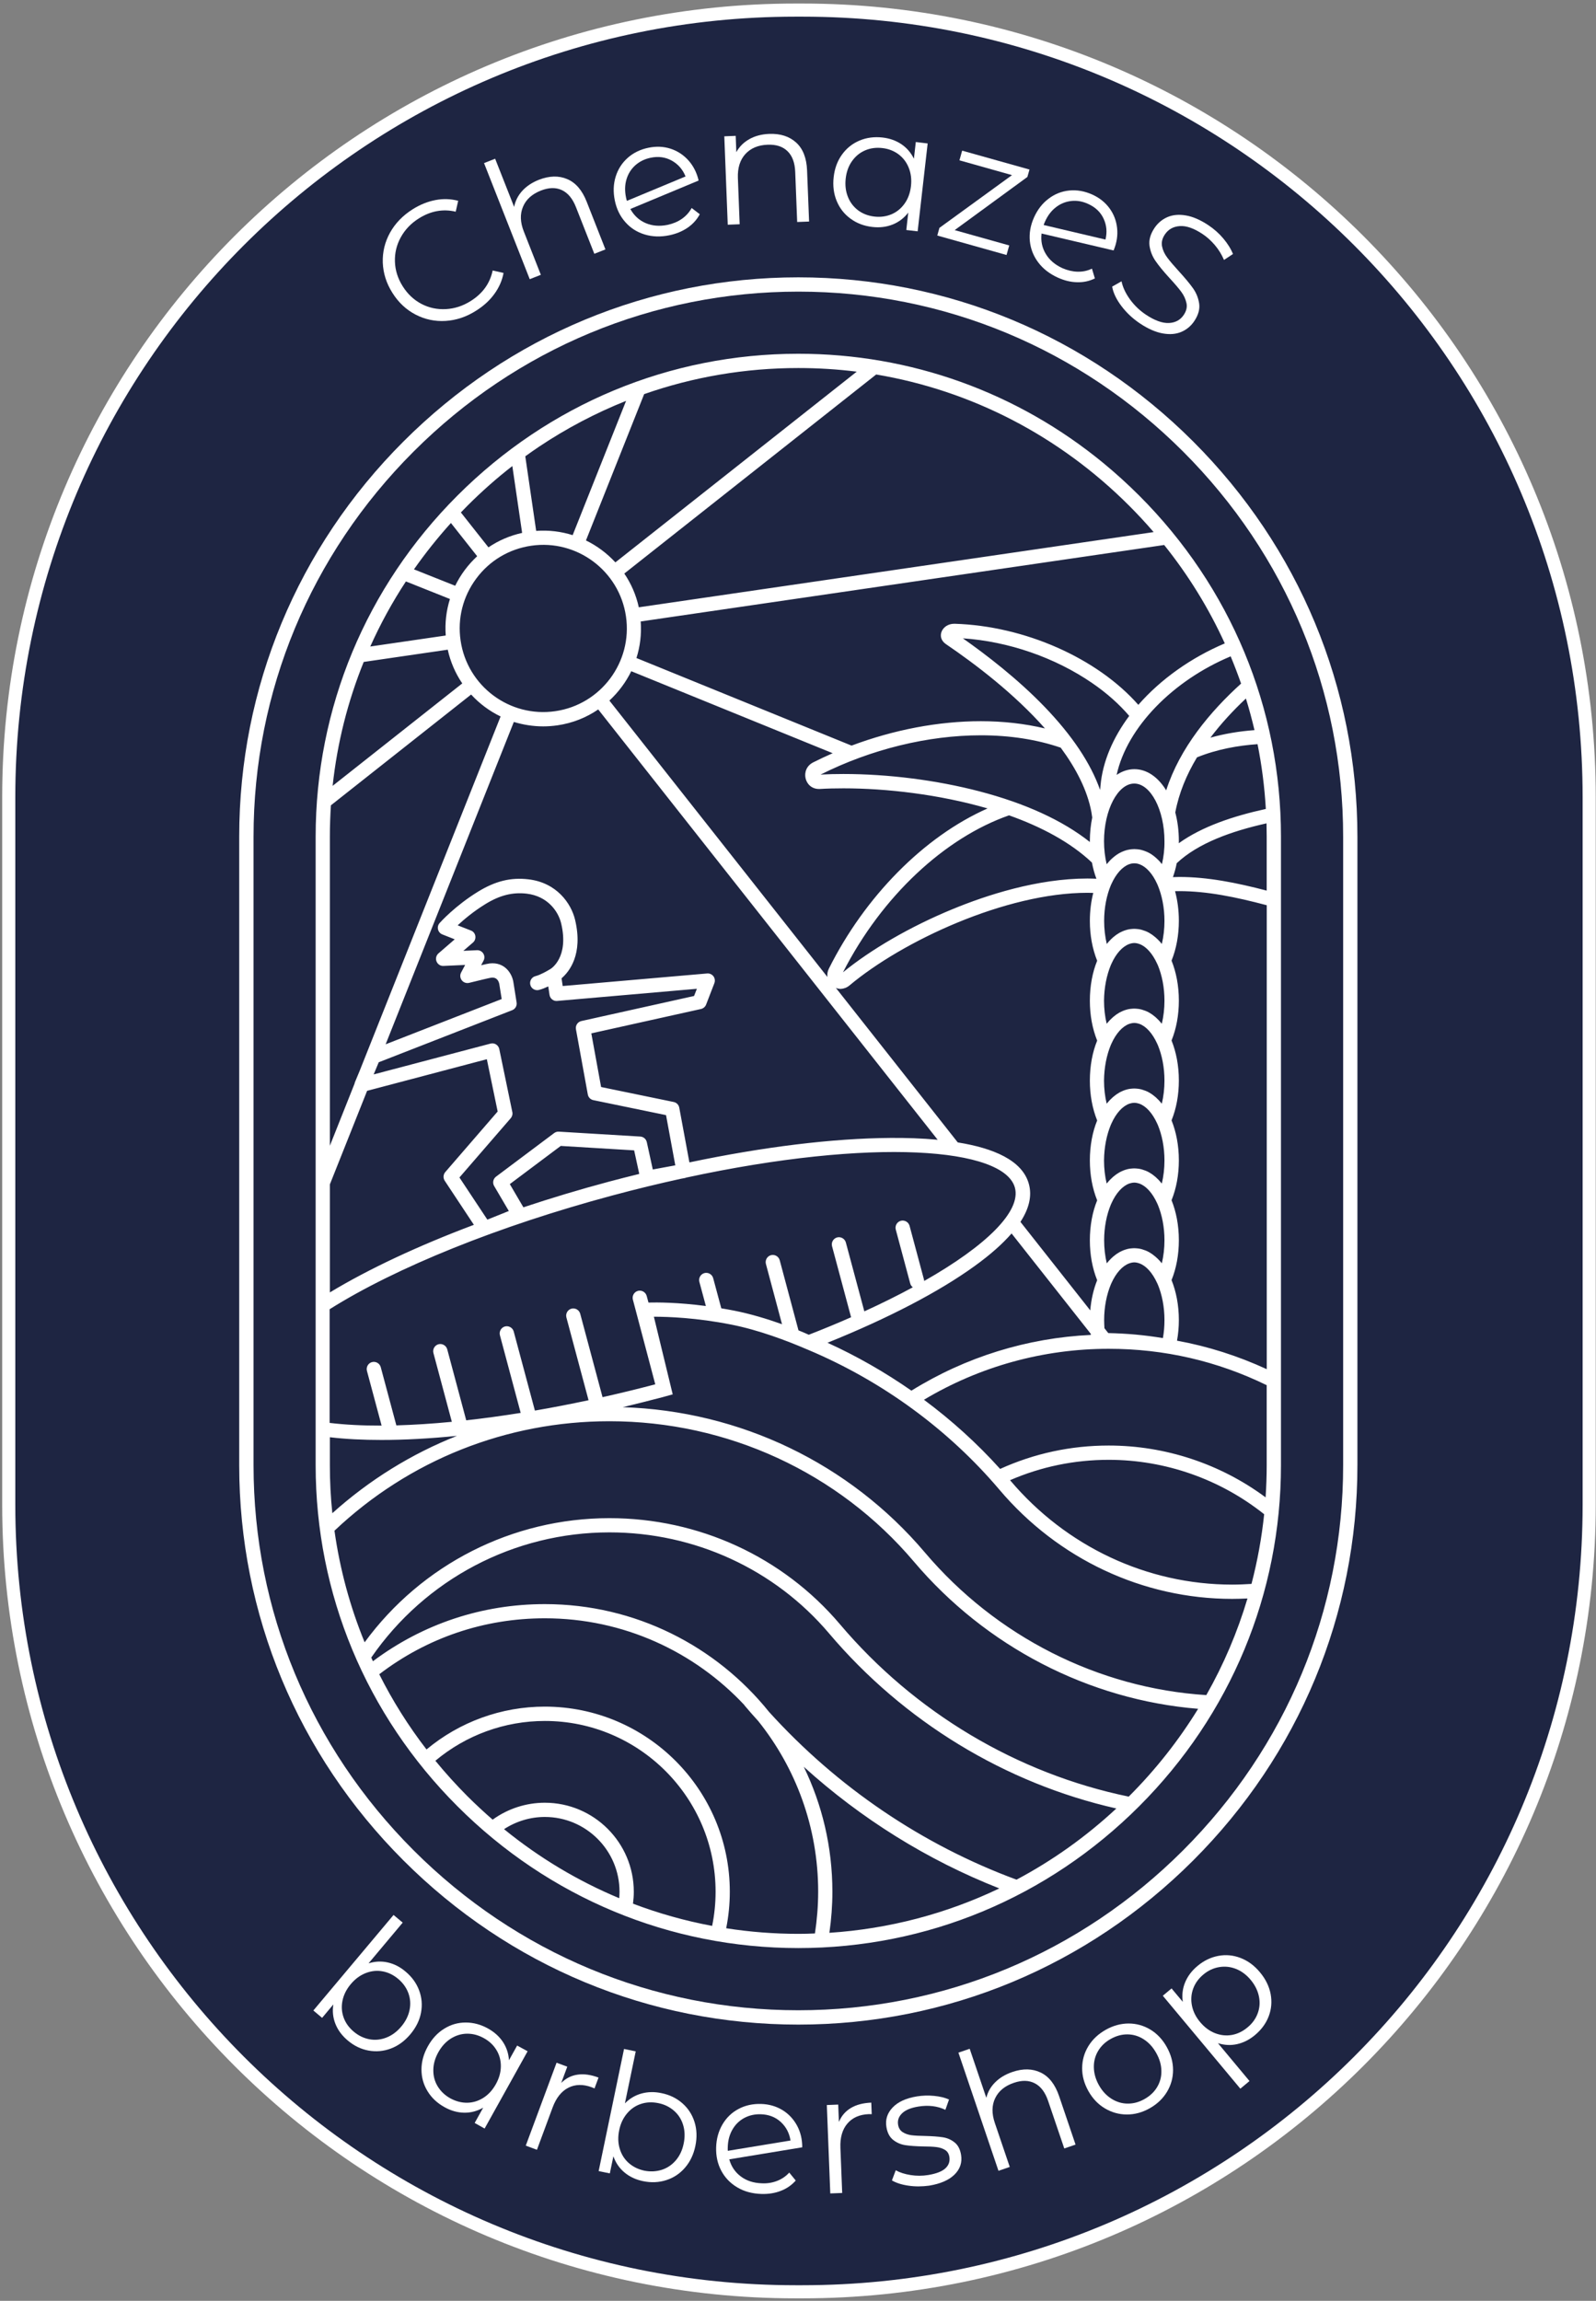 <?xml version="1.0" encoding="UTF-8"?> <svg xmlns="http://www.w3.org/2000/svg" width="365" height="526" viewBox="0 0 365 526" fill="none"><rect x="0" y="0" width="365" height="526" fill="#808080" stroke="none"/><path d="M181.93 523.932H183.51C282.874 523.932 363.44 443.38 363.44 344.002V182.239C363.44 82.874 282.887 2.309 183.51 2.309H181.93C82.566 2.309 2 82.861 2 182.239V344.002C2 443.38 82.566 523.932 181.93 523.932Z" fill="#1E2542" stroke="white" stroke-width="3" stroke-miterlimit="10"></path><path d="M272.893 100.949C248.684 76.74 216.602 63.404 182.572 63.404C148.542 63.404 116.461 76.74 92.252 100.949C68.043 125.158 54.707 157.24 54.707 191.27V334.985C54.707 369.014 68.043 401.096 92.252 425.305C116.461 449.514 148.542 462.85 182.572 462.85C216.602 462.85 248.684 449.514 272.893 425.305C297.102 401.096 310.437 369.014 310.437 334.985V191.256C310.424 157.227 297.102 125.158 272.893 100.949ZM307.173 334.985C307.173 368.146 294.179 399.398 270.589 422.988C246.998 446.579 215.733 459.572 182.572 459.572C149.411 459.572 118.159 446.579 94.569 422.988C70.978 399.398 57.985 368.132 57.985 334.985V191.256C57.985 158.095 70.978 126.843 94.569 103.253C118.159 79.662 149.424 66.669 182.585 66.669C215.746 66.669 246.998 79.662 270.589 103.253C294.179 126.843 307.173 158.109 307.173 191.256V334.985Z" fill="white"></path><path d="M252.381 105.898C232.674 89.68 208.267 80.873 182.57 80.873C153.201 80.873 125.516 92.392 104.611 113.297C83.706 134.202 72.188 161.9 72.188 191.256V334.971C72.188 364.341 83.706 392.025 104.611 412.93C125.516 433.835 153.214 445.354 182.57 445.354C211.94 445.354 239.625 433.835 260.53 412.93C281.435 392.025 292.953 364.328 292.953 334.971V191.256C292.953 161.886 281.435 134.202 260.53 113.297C257.91 110.69 255.198 108.215 252.381 105.898ZM258.226 115.601C260.187 117.562 262.057 119.576 263.834 121.643L146.092 138.836C145.473 136.005 144.328 133.399 142.775 131.121L200.382 85.612C222.129 89.272 242.218 99.606 258.226 115.601ZM75.439 334.984V328.573C78.993 328.994 82.93 329.192 87.208 329.192C92.513 329.192 98.319 328.876 104.506 328.257C94.119 332.365 84.483 338.315 76.005 345.937C75.623 342.317 75.439 338.657 75.439 334.984ZM121.488 124.763C131.914 123.236 141.643 130.489 143.156 140.916C144.684 151.342 137.43 161.07 127.004 162.584C116.564 164.111 106.849 156.858 105.335 146.431C104.598 141.376 105.875 136.348 108.929 132.253C111.97 128.159 116.433 125.5 121.488 124.763ZM134.007 123.552L147.316 90.101C158.519 86.178 170.393 84.138 182.57 84.138C187.073 84.138 191.535 84.414 195.932 84.967L140.734 128.567C138.825 126.487 136.535 124.789 134.007 123.552ZM189.245 306.971C203.186 301.349 214.784 295.307 222.932 289.409C226.487 286.842 229.278 284.367 231.344 281.985L249.445 304.917C249.458 305.009 249.458 305.101 249.472 305.18C234.899 305.865 220.813 310.235 208.438 317.923C202.409 313.724 195.985 310.038 189.245 306.971ZM182.61 304.14C181.175 298.795 179.74 293.451 178.318 288.106C178.081 287.237 177.199 286.724 176.317 286.948C175.449 287.185 174.935 288.08 175.159 288.949C176.383 293.543 177.621 298.137 178.845 302.732C175.435 301.52 171.631 300.362 167.879 299.625C166.879 299.427 165.904 299.256 164.957 299.098L163.1 292.2C162.863 291.331 161.968 290.818 161.099 291.042C160.231 291.279 159.717 292.174 159.941 293.043L161.429 298.572C155.044 297.729 150.252 297.729 148.304 297.782C148.172 297.282 148.04 296.781 147.896 296.268C147.659 295.399 146.763 294.886 145.895 295.109C145.026 295.346 144.512 296.242 144.736 297.11C145.789 301.047 146.619 304.193 147.435 307.313C148.185 310.183 148.936 313.039 149.857 316.475C145.816 317.541 141.787 318.516 137.799 319.411L132.691 300.336C132.454 299.467 131.559 298.953 130.69 299.177C129.821 299.414 129.308 300.309 129.531 301.178L134.6 320.109C130.44 320.991 126.346 321.794 122.33 322.478L117.486 304.403C117.249 303.535 116.354 303.021 115.485 303.245C114.616 303.482 114.103 304.377 114.327 305.246L119.079 323.005C114.8 323.689 110.641 324.255 106.625 324.703L102.281 308.471C102.044 307.602 101.149 307.089 100.28 307.313C99.411 307.55 98.898 308.445 99.122 309.314L103.334 325.045C98.872 325.48 94.633 325.743 90.644 325.861L87.076 312.552C86.839 311.683 85.944 311.17 85.075 311.394C84.207 311.631 83.693 312.526 83.917 313.395L87.274 325.914C82.916 325.927 78.928 325.717 75.386 325.295V299.309C90.631 289.712 114.142 280.247 140.023 273.309C145.421 271.861 150.673 270.584 155.742 269.478L156.597 269.32C156.716 269.294 156.821 269.268 156.926 269.215C199.724 259.974 229.659 262.383 232.108 271.532C233.556 276.916 225.578 284.775 211.361 292.845C211.348 292.753 211.335 292.661 211.321 292.569L208.017 280.247C207.78 279.378 206.885 278.865 206.016 279.088C205.147 279.325 204.634 280.221 204.858 281.089L208.162 293.411C208.254 293.78 208.478 294.083 208.754 294.293C205.358 296.136 201.646 297.979 197.67 299.796L193.444 284.051C193.207 283.183 192.312 282.669 191.443 282.893C190.574 283.13 190.061 284.025 190.285 284.894L194.642 301.139C191.562 302.495 188.336 303.837 184.966 305.141C184.282 304.825 183.466 304.482 182.61 304.14ZM117.17 254.247L114.182 239.819C114.09 239.385 113.826 239.003 113.445 238.766C113.063 238.529 112.602 238.463 112.168 238.582L85.457 245.625L86.616 242.847L117.131 230.946C117.841 230.67 118.276 229.933 118.144 229.169L117.42 224.601C117.144 222.627 115.472 219.862 111.97 220.257C111.667 220.297 110.904 220.454 110.035 220.665L110.588 219.612C110.864 219.099 110.838 218.467 110.522 217.98C110.206 217.479 109.653 217.203 109.074 217.229L105.967 217.374L108.166 215.478C108.6 215.11 108.798 214.531 108.705 213.964C108.613 213.398 108.231 212.924 107.692 212.727L104.664 211.542C106.086 210.226 108.297 208.343 111.035 206.671C114.313 204.657 117.223 203.933 120.448 204.302C125.213 204.868 127.662 208.304 128.333 211.081C130.19 218.888 126.03 221.442 125.859 221.547C125.845 221.56 125.832 221.573 125.819 221.573C125.806 221.587 125.793 221.587 125.78 221.587C125.227 221.929 123.568 222.89 122.475 223.153C121.606 223.364 121.067 224.246 121.277 225.128C121.462 225.878 122.133 226.365 122.857 226.365C122.989 226.365 123.12 226.352 123.252 226.313C123.95 226.142 124.7 225.826 125.385 225.51L125.674 227.445C125.806 228.3 126.569 228.919 127.425 228.827L159.375 226.049L158.73 227.695L132.967 233.421C132.112 233.606 131.559 234.448 131.717 235.304L134.429 250.206C134.547 250.864 135.047 251.378 135.705 251.509L152.319 254.932L154.438 266.411L149.291 267.359L147.922 261.106C147.764 260.395 147.158 259.869 146.421 259.829L127.807 258.71C127.425 258.684 127.043 258.802 126.727 259.039L113.431 269.005C112.773 269.505 112.589 270.426 113.01 271.137L116.367 276.851L111.457 278.825L105.072 269.189L116.775 255.669C117.131 255.261 117.275 254.734 117.17 254.247ZM124.226 166.059C125.292 166.059 126.385 165.98 127.478 165.823C130.94 165.322 134.099 164.045 136.811 162.189L214.441 260.566C210.834 260.224 207.135 260.119 203.633 260.145C190.443 260.237 174.553 262.185 157.664 265.74L155.347 253.234C155.228 252.575 154.728 252.062 154.07 251.93L137.469 248.508L135.232 236.239L160.31 230.67C160.836 230.552 161.284 230.17 161.481 229.67L163.377 224.759C163.574 224.233 163.495 223.64 163.166 223.193C162.824 222.745 162.271 222.495 161.718 222.548L128.689 225.417L128.426 223.653C130.15 222.179 133.402 218.217 131.519 210.278C130.611 206.487 127.28 201.774 120.843 201.024C116.841 200.55 113.287 201.419 109.337 203.841C104.098 207.053 100.688 210.845 100.543 211.016C100.188 211.411 100.043 211.964 100.175 212.477C100.293 212.99 100.662 213.425 101.162 213.622L103.993 214.741L100.28 217.953C99.754 218.414 99.569 219.151 99.833 219.796C100.096 220.441 100.715 220.863 101.426 220.823L106.375 220.599L105.454 222.337C105.151 222.903 105.217 223.601 105.612 224.114C106.007 224.614 106.665 224.851 107.297 224.693C109.403 224.167 111.931 223.561 112.352 223.509C113.721 223.351 114.103 224.43 114.208 225.075C114.208 225.088 114.208 225.088 114.208 225.102L114.735 228.393L88.195 238.74L117.512 165.046C119.645 165.691 121.909 166.059 124.226 166.059ZM194.274 225.286C206.372 215.136 230.028 204.104 248.682 204.104C249.129 204.104 249.577 204.118 250.025 204.131C249.524 206.092 249.248 208.251 249.248 210.529C249.248 213.82 249.827 216.94 250.92 219.638C249.853 222.232 249.248 225.378 249.248 228.788C249.248 232.079 249.827 235.199 250.92 237.897C249.853 240.491 249.248 243.637 249.248 247.046C249.248 250.338 249.827 253.457 250.92 256.156C249.853 258.75 249.248 261.896 249.248 265.305C249.248 268.596 249.827 271.716 250.92 274.415C249.853 277.008 249.248 280.155 249.248 283.564C249.248 286.855 249.827 289.975 250.92 292.674C250.104 294.688 249.551 297.031 249.34 299.572L233.372 279.339C235.373 276.258 236.031 273.375 235.307 270.703C233.832 265.213 227.079 262.462 219.036 261.172L191.167 225.852C191.522 225.997 191.891 226.076 192.286 226.076C192.944 226.036 193.642 225.812 194.274 225.286ZM192.786 222.284C201.698 204.815 216.166 191.493 230.765 186.398C238.15 189.018 244.825 192.559 249.722 197.193C249.972 198.483 250.301 199.734 250.749 200.892C250.077 200.866 249.393 200.84 248.695 200.84C237.229 200.84 225.552 204.657 217.785 207.869C208.294 211.779 199.237 217.005 192.786 222.284ZM252.513 301.797C252.513 298.769 253.092 295.952 254.027 293.688L254.184 293.332C255.251 290.963 256.725 289.37 258.265 288.817C258.371 288.777 258.489 288.738 258.595 288.712C258.674 288.698 258.752 288.672 258.818 288.659C259.016 288.619 259.213 288.593 259.411 288.593C259.608 288.593 259.806 288.619 260.003 288.659C260.082 288.672 260.161 288.685 260.227 288.712C260.332 288.738 260.451 288.777 260.556 288.817C262.096 289.357 263.557 290.963 264.637 293.332L264.808 293.701C265.743 295.952 266.309 298.769 266.309 301.784C266.309 303.206 266.19 304.588 265.953 305.904C261.728 305.206 257.752 304.851 253.46 304.759L252.578 303.64C252.552 303.048 252.513 302.429 252.513 301.797ZM254.027 220.678L254.184 220.323C255.251 217.953 256.725 216.36 258.265 215.807C258.371 215.768 258.489 215.729 258.595 215.702C258.674 215.689 258.752 215.663 258.818 215.65C259.016 215.61 259.213 215.584 259.411 215.584C259.608 215.584 259.806 215.61 260.003 215.65C260.082 215.663 260.161 215.676 260.227 215.702C260.332 215.729 260.451 215.768 260.556 215.807C262.096 216.347 263.557 217.953 264.637 220.323L264.808 220.691C265.743 222.943 266.309 225.76 266.309 228.774C266.309 230.591 266.098 232.381 265.703 234.04C265.69 234.027 265.69 234.014 265.677 234.014C265.479 233.764 265.269 233.527 265.058 233.303C265.019 233.263 264.979 233.224 264.94 233.184C264.769 233 264.584 232.829 264.4 232.658C264.347 232.605 264.295 232.566 264.242 232.513C264.058 232.355 263.873 232.21 263.676 232.065C263.61 232.013 263.531 231.96 263.465 231.907C263.268 231.776 263.07 231.644 262.86 231.526C262.794 231.486 262.715 231.447 262.649 231.407C262.452 231.302 262.241 231.197 262.03 231.118C261.978 231.104 261.938 231.078 261.886 231.065C261.675 230.986 261.451 230.907 261.227 230.841C261.175 230.828 261.109 230.802 261.056 230.789C260.819 230.723 260.569 230.683 260.332 230.644C260.28 230.631 260.227 230.631 260.174 230.631C259.911 230.604 259.661 230.578 259.398 230.578C259.134 230.578 258.871 230.604 258.621 230.631C258.568 230.631 258.516 230.644 258.463 230.644C258.213 230.683 257.976 230.723 257.739 230.789C257.686 230.802 257.62 230.815 257.568 230.841C257.344 230.907 257.12 230.973 256.909 231.065C256.87 231.078 256.817 231.104 256.778 231.118C256.567 231.21 256.357 231.302 256.159 231.407C256.093 231.447 256.014 231.486 255.948 231.526C255.738 231.644 255.54 231.776 255.343 231.907C255.277 231.96 255.198 232.013 255.132 232.065C254.935 232.21 254.751 232.355 254.566 232.513C254.514 232.553 254.461 232.605 254.408 232.658C254.224 232.816 254.04 233 253.868 233.171C253.829 233.211 253.79 233.25 253.737 233.303C253.526 233.527 253.329 233.764 253.131 234.001C253.118 234.014 253.105 234.027 253.092 234.04C252.697 232.381 252.486 230.591 252.486 228.774C252.513 225.76 253.092 222.943 254.027 220.678ZM252.513 210.542C252.513 207.501 253.092 204.657 254.04 202.393L254.184 202.077C255.238 199.747 256.686 198.154 258.2 197.588C258.371 197.522 258.542 197.47 258.713 197.43C258.726 197.43 258.739 197.43 258.739 197.43C258.963 197.391 259.187 197.364 259.411 197.364C259.635 197.364 259.858 197.391 260.082 197.43C260.095 197.43 260.108 197.43 260.108 197.43C260.28 197.47 260.451 197.522 260.622 197.588C262.136 198.154 263.584 199.734 264.637 202.077L264.782 202.406C265.73 204.67 266.309 207.501 266.309 210.542C266.309 212.358 266.098 214.149 265.703 215.807C265.69 215.794 265.677 215.781 265.677 215.768C265.479 215.518 265.282 215.281 265.071 215.07C265.032 215.031 264.992 214.978 264.94 214.939C264.769 214.754 264.584 214.583 264.4 214.425C264.347 214.373 264.295 214.333 264.242 214.28C264.058 214.122 263.873 213.978 263.676 213.833C263.61 213.78 263.531 213.728 263.465 213.675C263.268 213.543 263.07 213.412 262.86 213.293C262.794 213.254 262.715 213.214 262.649 213.175C262.452 213.069 262.241 212.964 262.03 212.885C261.978 212.872 261.938 212.846 261.886 212.832C261.675 212.753 261.451 212.674 261.227 212.609C261.175 212.595 261.109 212.569 261.056 212.556C260.819 212.49 260.569 212.451 260.332 212.411C260.28 212.398 260.227 212.398 260.174 212.398C259.911 212.372 259.661 212.345 259.398 212.345C259.134 212.345 258.871 212.372 258.621 212.398C258.568 212.398 258.516 212.411 258.463 212.411C258.213 212.451 257.976 212.49 257.739 212.556C257.686 212.569 257.62 212.582 257.568 212.609C257.344 212.674 257.12 212.74 256.909 212.832C256.87 212.846 256.817 212.872 256.778 212.885C256.567 212.977 256.37 213.069 256.159 213.175C256.093 213.214 256.014 213.254 255.948 213.293C255.738 213.412 255.54 213.543 255.343 213.675C255.277 213.728 255.198 213.78 255.132 213.833C254.948 213.978 254.751 214.122 254.566 214.28C254.514 214.333 254.461 214.373 254.408 214.425C254.224 214.583 254.053 214.754 253.882 214.939C253.842 214.978 253.79 215.031 253.75 215.07C253.539 215.294 253.342 215.518 253.158 215.768C253.145 215.781 253.131 215.794 253.118 215.807C252.723 214.149 252.513 212.345 252.513 210.542ZM254.027 238.937L254.184 238.582C255.251 236.212 256.725 234.619 258.265 234.066C258.371 234.027 258.489 234.001 258.595 233.974C258.674 233.961 258.752 233.935 258.818 233.922C259.016 233.882 259.213 233.856 259.411 233.856C259.608 233.856 259.806 233.882 260.003 233.922C260.082 233.935 260.161 233.948 260.227 233.974C260.332 234.001 260.451 234.04 260.556 234.066C262.096 234.606 263.557 236.212 264.637 238.582L264.808 238.964C265.743 241.215 266.309 244.019 266.309 247.046C266.309 248.863 266.098 250.654 265.703 252.312C265.69 252.299 265.69 252.286 265.677 252.286C265.479 252.036 265.269 251.799 265.058 251.575C265.019 251.536 264.979 251.496 264.94 251.457C264.769 251.272 264.584 251.101 264.4 250.93C264.347 250.877 264.295 250.838 264.242 250.785C264.058 250.627 263.873 250.482 263.676 250.338C263.61 250.285 263.531 250.232 263.465 250.18C263.268 250.048 263.07 249.916 262.86 249.798C262.794 249.758 262.715 249.719 262.649 249.679C262.452 249.574 262.241 249.469 262.03 249.39C261.978 249.377 261.938 249.35 261.886 249.337C261.675 249.258 261.451 249.179 261.227 249.113C261.175 249.1 261.109 249.074 261.056 249.061C260.819 248.995 260.569 248.955 260.332 248.916C260.28 248.903 260.227 248.903 260.174 248.903C259.911 248.876 259.661 248.85 259.398 248.85C259.134 248.85 258.871 248.876 258.621 248.903C258.568 248.903 258.516 248.916 258.463 248.916C258.213 248.955 257.976 248.995 257.739 249.061C257.686 249.074 257.62 249.087 257.568 249.113C257.344 249.179 257.12 249.245 256.909 249.337C256.87 249.35 256.817 249.377 256.778 249.39C256.567 249.482 256.357 249.574 256.159 249.679C256.093 249.719 256.014 249.758 255.948 249.798C255.738 249.916 255.54 250.048 255.343 250.18C255.277 250.232 255.198 250.285 255.132 250.338C254.935 250.482 254.751 250.627 254.566 250.785C254.514 250.825 254.461 250.877 254.408 250.93C254.224 251.088 254.04 251.272 253.868 251.443C253.829 251.483 253.79 251.522 253.737 251.575C253.526 251.799 253.329 252.036 253.131 252.273C253.118 252.286 253.105 252.299 253.092 252.312C252.697 250.654 252.486 248.863 252.486 247.046C252.513 244.019 253.092 241.188 254.027 238.937ZM254.027 257.196L254.184 256.841C255.251 254.471 256.725 252.878 258.265 252.325C258.371 252.286 258.489 252.26 258.595 252.233C258.674 252.22 258.752 252.194 258.818 252.181C259.016 252.141 259.213 252.115 259.411 252.115C259.608 252.115 259.806 252.141 260.003 252.181C260.082 252.194 260.161 252.207 260.227 252.233C260.332 252.26 260.451 252.299 260.556 252.325C262.096 252.865 263.557 254.471 264.637 256.841L264.808 257.222C265.743 259.474 266.309 262.278 266.309 265.305C266.309 267.122 266.098 268.912 265.703 270.571C265.69 270.558 265.69 270.545 265.677 270.545C265.479 270.295 265.269 270.058 265.058 269.834C265.019 269.794 264.979 269.755 264.94 269.715C264.769 269.531 264.584 269.36 264.4 269.189C264.347 269.136 264.295 269.097 264.242 269.044C264.058 268.886 263.873 268.741 263.676 268.596C263.61 268.544 263.531 268.491 263.465 268.439C263.268 268.307 263.07 268.175 262.86 268.057C262.794 268.017 262.715 267.978 262.649 267.938C262.452 267.833 262.241 267.728 262.03 267.649C261.978 267.635 261.938 267.609 261.886 267.596C261.675 267.517 261.451 267.438 261.227 267.372C261.175 267.359 261.109 267.333 261.056 267.32C260.819 267.254 260.569 267.214 260.332 267.175C260.28 267.162 260.227 267.162 260.174 267.162C259.911 267.135 259.661 267.109 259.398 267.109C259.134 267.109 258.871 267.135 258.621 267.162C258.568 267.162 258.516 267.175 258.463 267.175C258.213 267.214 257.976 267.254 257.739 267.32C257.686 267.333 257.62 267.346 257.568 267.372C257.344 267.438 257.12 267.504 256.909 267.596C256.87 267.609 256.817 267.635 256.778 267.649C256.567 267.741 256.357 267.833 256.159 267.938C256.093 267.978 256.014 268.017 255.948 268.057C255.738 268.175 255.54 268.307 255.343 268.439C255.277 268.491 255.198 268.544 255.132 268.596C254.935 268.741 254.751 268.886 254.566 269.044C254.514 269.084 254.461 269.136 254.408 269.189C254.224 269.347 254.04 269.531 253.868 269.702C253.829 269.742 253.79 269.781 253.737 269.834C253.526 270.058 253.329 270.295 253.131 270.532C253.118 270.545 253.105 270.558 253.092 270.571C252.697 268.912 252.486 267.122 252.486 265.305C252.513 262.264 253.092 259.447 254.027 257.196ZM254.027 275.442L254.184 275.086C255.251 272.717 256.725 271.124 258.265 270.571C258.371 270.532 258.489 270.505 258.595 270.479C258.674 270.466 258.752 270.439 258.818 270.426C259.016 270.387 259.213 270.36 259.411 270.36C259.608 270.36 259.806 270.387 260.003 270.426C260.082 270.439 260.161 270.453 260.227 270.479C260.332 270.505 260.451 270.545 260.556 270.571C262.096 271.111 263.557 272.717 264.637 275.086L264.808 275.468C265.743 277.719 266.309 280.523 266.309 283.551C266.309 285.368 266.098 287.158 265.703 288.817C265.69 288.804 265.677 288.791 265.677 288.777C265.479 288.527 265.282 288.29 265.071 288.08C265.032 288.04 264.992 287.988 264.94 287.948C264.769 287.764 264.584 287.593 264.4 287.435C264.347 287.382 264.295 287.342 264.242 287.29C264.058 287.132 263.873 286.987 263.676 286.842C263.61 286.79 263.531 286.737 263.465 286.684C263.268 286.553 263.07 286.421 262.86 286.302C262.794 286.263 262.715 286.224 262.649 286.184C262.452 286.079 262.241 285.973 262.03 285.894C261.978 285.881 261.938 285.855 261.886 285.842C261.675 285.763 261.451 285.684 261.227 285.618C261.175 285.605 261.109 285.578 261.056 285.565C260.819 285.499 260.569 285.46 260.332 285.421C260.28 285.407 260.227 285.407 260.174 285.407C259.911 285.381 259.661 285.355 259.398 285.355C259.134 285.355 258.871 285.381 258.621 285.407C258.568 285.407 258.516 285.421 258.463 285.421C258.213 285.46 257.976 285.499 257.739 285.565C257.686 285.578 257.62 285.592 257.568 285.618C257.344 285.684 257.12 285.75 256.909 285.842C256.87 285.855 256.817 285.881 256.778 285.894C256.567 285.987 256.37 286.079 256.159 286.184C256.093 286.224 256.014 286.263 255.948 286.302C255.738 286.421 255.54 286.553 255.343 286.684C255.277 286.737 255.198 286.79 255.132 286.842C254.948 286.987 254.751 287.132 254.566 287.29C254.514 287.342 254.461 287.382 254.408 287.435C254.224 287.593 254.053 287.764 253.882 287.948C253.842 287.988 253.79 288.04 253.75 288.08C253.539 288.303 253.342 288.527 253.158 288.777C253.145 288.791 253.131 288.804 253.118 288.817C252.723 287.158 252.513 285.368 252.513 283.551C252.513 280.523 253.092 277.693 254.027 275.442ZM116.591 270.703L128.241 261.975L145.026 262.988L146.197 268.373C143.881 268.939 141.564 269.531 139.233 270.15C132.533 271.94 125.99 273.915 119.698 276.008L116.591 270.703ZM265.73 197.549C265.703 197.509 265.677 197.483 265.651 197.456C265.479 197.246 265.308 197.048 265.137 196.851C265.058 196.759 264.979 196.68 264.887 196.601C264.769 196.482 264.663 196.377 264.545 196.272C264.4 196.14 264.242 196.008 264.097 195.877C263.992 195.798 263.9 195.706 263.794 195.64C263.676 195.561 263.571 195.469 263.452 195.39C263.294 195.284 263.123 195.179 262.952 195.074C262.833 195.008 262.715 194.942 262.596 194.889C262.478 194.837 262.373 194.784 262.254 194.731C262.083 194.652 261.925 194.587 261.754 194.534C261.622 194.481 261.491 194.442 261.359 194.402C261.254 194.376 261.135 194.336 261.03 194.31C260.832 194.257 260.635 194.218 260.424 194.192C260.319 194.179 260.214 194.165 260.108 194.152C259.95 194.139 259.779 194.126 259.621 194.126C259.556 194.126 259.49 194.113 259.424 194.113C259.358 194.113 259.292 194.126 259.226 194.126C259.068 194.126 258.897 194.139 258.739 194.152C258.634 194.165 258.529 194.179 258.423 194.192C258.226 194.218 258.015 194.257 257.818 194.31C257.712 194.336 257.607 194.363 257.489 194.402C257.357 194.442 257.225 194.481 257.094 194.534C256.936 194.6 256.765 194.666 256.607 194.731C256.488 194.784 256.37 194.837 256.251 194.903C256.133 194.968 256.014 195.021 255.896 195.087C255.725 195.179 255.567 195.284 255.396 195.403C255.277 195.482 255.172 195.561 255.053 195.653C254.948 195.732 254.843 195.811 254.737 195.903C254.593 196.021 254.435 196.153 254.29 196.285C254.171 196.39 254.066 196.495 253.947 196.614C253.868 196.693 253.776 196.785 253.697 196.877C253.526 197.061 253.355 197.259 253.184 197.47C253.158 197.509 253.118 197.535 253.092 197.575C252.697 195.916 252.486 194.126 252.486 192.309C252.486 185.174 255.646 179.132 259.398 179.132C263.149 179.132 266.309 185.161 266.309 192.309C266.335 194.099 266.125 195.89 265.73 197.549ZM251.683 179.592C251.67 179.737 251.631 180.158 251.591 180.593C249.432 174.471 245.167 168.1 238.861 161.557C232.753 155.225 225.657 149.762 220.207 145.931C230.607 146.629 241.283 150.315 249.801 156.173C253.158 158.477 255.975 161.004 258.252 163.664C254.566 168.613 252.184 174.05 251.683 179.592ZM249.603 185.674C249.63 185.845 249.735 186.53 249.788 186.899C249.445 188.57 249.248 190.387 249.248 192.27C249.248 192.349 249.248 192.428 249.248 192.493C243.008 187.557 234.517 183.66 223.933 180.896C214.178 178.355 203.146 176.946 192.891 176.946C191.088 176.946 189.324 176.986 187.665 177.078C199.223 171.286 212.23 168.1 224.315 168.1C231.015 168.1 237.176 169.074 242.587 170.93C246.062 175.643 248.669 180.619 249.603 185.674ZM185.98 174.287C182.9 175.841 183.953 180.369 187.283 180.369C187.362 180.369 187.428 180.369 187.507 180.369C189.205 180.264 191.009 180.224 192.904 180.224C202.659 180.224 214.744 181.593 225.855 184.819C211.229 191.282 197.736 205.079 189.561 221.442C189.232 222.1 189.153 222.758 189.232 223.351L139.365 160.162C141.432 158.253 143.13 155.976 144.368 153.448L190.43 172.194C188.929 172.852 187.441 173.55 185.98 174.287ZM106.296 130.305C105.441 131.45 104.717 132.662 104.098 133.912L94.672 130.16C97.252 126.487 100.07 122.946 103.124 119.563L109.127 127.159C108.113 128.107 107.152 129.16 106.296 130.305ZM102.9 136.94C102.057 139.612 101.728 142.429 101.939 145.286L84.68 147.801C86.984 142.653 89.709 137.677 92.829 132.925L102.9 136.94ZM83.18 151.329L102.4 148.525C103.018 151.355 104.164 153.948 105.717 156.239L76.071 179.658C77.124 169.851 79.533 160.346 83.18 151.329ZM75.439 191.256C75.439 188.86 75.531 186.477 75.676 184.108L107.744 158.78C109.653 160.86 111.944 162.571 114.485 163.795L82.232 244.861L81.179 247.389C81.126 247.507 81.113 247.613 81.087 247.731L75.439 261.935V191.256ZM75.439 270.769L83.956 249.377L111.338 242.149L113.813 254.103L101.834 267.951C101.36 268.504 101.307 269.307 101.702 269.926L108.376 280.01C95.607 284.815 84.299 290.107 75.439 295.465V270.769ZM151.529 319.411L153.846 318.766L149.541 301.02C149.554 301.02 149.581 301.02 149.594 301.02C152.753 301.02 159.309 301.244 167.26 302.824C173.54 304.061 180.03 306.536 184.374 308.405L184.914 308.629C201.817 315.764 216.903 326.809 228.554 340.553C241.994 356.429 261.399 365.525 281.79 365.525C282.949 365.525 284.12 365.486 285.292 365.433C283.001 373.121 279.855 380.52 275.879 387.523C251.183 385.957 227.777 374.122 211.506 354.902C194.26 334.537 169.222 322.544 142.419 321.701C145.421 320.977 148.462 320.214 151.529 319.411ZM286.213 362.103C284.739 362.195 283.251 362.261 281.79 362.261C262.346 362.261 243.85 353.585 231.042 338.446C231.028 338.42 231.002 338.407 230.989 338.394C238.124 335.3 245.72 333.734 253.579 333.734C266.48 333.734 279.052 338.157 289.109 346.174C288.543 351.584 287.569 356.903 286.213 362.103ZM253.566 330.469C244.89 330.469 236.544 332.272 228.725 335.814C223.485 329.995 217.64 324.703 211.308 320.003C224.051 312.381 238.611 308.353 253.566 308.353C266.256 308.353 278.394 311.157 289.689 316.673V334.984C289.689 337.446 289.597 339.881 289.439 342.317C279.105 334.655 266.493 330.469 253.566 330.469ZM269.179 306.497C269.455 304.983 269.6 303.403 269.6 301.797C269.6 298.387 268.981 295.254 267.928 292.648C269.021 289.962 269.6 286.829 269.6 283.538C269.6 280.128 268.981 276.995 267.928 274.389C269.021 271.703 269.6 268.57 269.6 265.279C269.6 261.87 268.981 258.736 267.928 256.13C269.021 253.444 269.6 250.311 269.6 247.02C269.6 243.611 268.981 240.477 267.928 237.871C269.021 235.185 269.6 232.052 269.6 228.761C269.6 225.352 268.981 222.219 267.928 219.612C269.021 216.926 269.6 213.793 269.6 210.502C269.6 208.08 269.284 205.789 268.731 203.736C269.047 203.736 269.376 203.723 269.705 203.723C276.05 203.723 282.593 205.065 289.702 206.948V313.013C283.106 309.972 276.248 307.787 269.179 306.497ZM289.689 191.256V203.604C282.672 201.774 276.143 200.484 269.692 200.484C269.205 200.484 268.718 200.511 268.244 200.524C268.599 199.51 268.902 198.444 269.113 197.338C274.01 192.744 281.619 190.019 289.649 188.228C289.676 189.242 289.689 190.256 289.689 191.256ZM269.587 192.77C269.587 192.612 269.6 192.441 269.6 192.283C269.6 189.94 269.31 187.741 268.784 185.74C269.6 181.343 271.351 177.118 273.747 173.142C278.354 171.273 283.199 170.43 287.596 170.127C288.57 174.985 289.202 179.921 289.491 184.937C282.04 186.569 274.931 188.939 269.587 192.77ZM276.814 168.64C279.21 165.467 281.974 162.466 284.936 159.688C285.674 162.071 286.319 164.48 286.898 166.915C283.383 167.178 280 167.745 276.814 168.64ZM266.704 180.685C264.874 177.684 262.307 175.841 259.424 175.841C257.976 175.841 256.607 176.314 255.369 177.157C257.739 166.27 268.257 155.567 281.448 150.052C282.303 152.105 283.093 154.172 283.831 156.278C276.748 162.689 269.811 170.983 266.704 180.685ZM260.332 161.136C250.907 150.433 234.28 143.088 218.338 142.601C218.298 142.601 218.259 142.601 218.219 142.601C215.455 142.601 214.007 145.668 216.324 147.248C223.011 151.789 231.976 158.595 238.98 166.533C234.346 165.428 229.396 164.875 224.301 164.875C214.639 164.875 204.436 166.823 194.748 170.456L145.552 150.433C146.395 147.801 146.737 144.97 146.527 142.074L266.243 124.592C271.825 131.556 276.472 139.112 280.105 147.09C272.443 150.328 265.466 155.265 260.332 161.136ZM143.183 91.641L130.966 122.341C128.333 121.511 125.516 121.156 122.62 121.367L120.132 104.319C121.172 103.568 122.212 102.831 123.278 102.12C129.558 97.921 136.232 94.419 143.183 91.641ZM117.17 106.544L119.408 121.827C116.617 122.446 114.011 123.565 111.707 125.132L105.401 117.154C105.901 116.627 106.402 116.114 106.915 115.601C110.167 112.349 113.589 109.321 117.17 106.544ZM175.87 391.354C163.811 376.347 145.302 366.723 124.595 366.723C110.259 366.723 96.7 371.239 85.286 379.782C85.154 379.506 85.023 379.23 84.904 378.94C97.279 361.01 117.591 350.321 139.378 350.321C158.861 350.321 177.173 358.746 189.613 373.424C206.661 393.566 229.909 407.704 255.303 413.444C248.34 419.921 240.665 425.371 232.476 429.715C210.9 421.75 191.443 408.546 175.87 391.354ZM228.54 431.716C216.429 437.508 203.291 440.97 189.679 441.866C190.127 438.759 190.364 435.612 190.364 432.479C190.364 422.251 188.021 412.562 183.821 403.913C196.946 415.8 212.111 425.252 228.54 431.716ZM99.569 402.53C106.586 396.659 115.419 393.434 124.608 393.434C146.132 393.434 163.653 410.942 163.653 432.479C163.653 435.099 163.39 437.719 162.863 440.286C156.676 439.127 150.621 437.429 144.763 435.204C144.881 434.296 144.947 433.388 144.947 432.479C144.947 421.263 135.824 412.127 124.595 412.127C120.303 412.127 116.117 413.496 112.668 415.998C110.693 414.286 108.771 412.496 106.902 410.64C104.308 408.033 101.86 405.334 99.569 402.53ZM141.616 433.954C132.204 430.031 123.344 424.739 115.274 418.17C118.039 416.366 121.277 415.379 124.595 415.379C134.02 415.379 141.682 423.04 141.682 432.466C141.682 432.966 141.656 433.467 141.616 433.954ZM182.57 442.102C177.002 442.102 171.486 441.668 166.076 440.825C166.628 438.074 166.905 435.27 166.905 432.466C166.905 409.139 147.922 390.156 124.595 390.156C114.669 390.156 105.125 393.631 97.542 399.95C93.369 394.54 89.762 388.787 86.734 382.758C97.687 374.385 110.759 369.962 124.608 369.962C142.604 369.962 158.835 377.61 170.249 389.814L170.222 389.827C171.262 391.064 172.329 392.275 173.421 393.473C181.978 404.163 187.112 417.722 187.112 432.453C187.112 435.652 186.849 438.864 186.375 442.01C185.098 442.076 183.834 442.102 182.57 442.102ZM258.226 410.64C258.2 410.666 258.16 410.692 258.134 410.732C232.608 405.466 209.162 391.486 192.101 371.331C179.042 355.916 159.822 347.069 139.378 347.069C117.183 347.069 96.449 357.64 83.39 375.451C80.047 367.303 77.73 358.746 76.492 349.939C93.553 333.799 115.854 324.913 139.378 324.913C166.352 324.913 191.733 336.617 209.004 357.008C225.486 376.465 249.05 388.629 274.01 390.656C269.6 397.818 264.334 404.531 258.226 410.64Z" fill="white"></path><path d="M101.89 73.369C99.454 73.513 97.164 73.026 95.018 71.907C92.872 70.788 91.108 69.13 89.739 66.945C88.357 64.759 87.633 62.456 87.541 60.033C87.462 57.624 88.014 55.334 89.199 53.188C90.397 51.042 92.122 49.265 94.373 47.843C96.058 46.777 97.809 46.079 99.586 45.737C101.376 45.395 103.101 45.46 104.786 45.908L104.22 48.396C101.311 47.712 98.493 48.225 95.781 49.936C93.978 51.068 92.609 52.517 91.648 54.267C90.687 56.018 90.252 57.874 90.318 59.836C90.384 61.797 90.977 63.667 92.096 65.444C93.214 67.221 94.649 68.564 96.374 69.472C98.112 70.38 99.981 70.775 101.969 70.67C103.957 70.565 105.865 69.946 107.656 68.814C110.394 67.089 112.053 64.772 112.671 61.837L115.159 62.403C114.843 64.114 114.146 65.707 113.066 67.195C111.987 68.682 110.605 69.946 108.906 71.012C106.668 72.447 104.325 73.224 101.89 73.369Z" fill="white"></path><path d="M129.72 40.945C131.655 41.761 133.142 43.486 134.169 46.106L138.461 57.019L135.92 58.02L131.721 47.356C130.957 45.408 129.878 44.105 128.495 43.46C127.113 42.815 125.52 42.854 123.704 43.565C121.676 44.368 120.307 45.592 119.61 47.264C118.899 48.936 118.964 50.832 119.807 52.951L123.69 62.825L121.15 63.825L110.697 37.286L113.238 36.285L117.582 47.304C117.846 45.935 118.464 44.71 119.438 43.631C120.426 42.551 121.703 41.709 123.269 41.09C125.639 40.182 127.785 40.116 129.72 40.945Z" fill="white"></path><path d="M155.929 50.042C156.877 49.384 157.627 48.554 158.18 47.554L160.036 48.976C159.378 50.213 158.443 51.24 157.258 52.056C156.06 52.872 154.678 53.452 153.098 53.781C151.071 54.202 149.175 54.136 147.411 53.596C145.647 53.057 144.173 52.109 142.988 50.753C141.79 49.397 141 47.764 140.605 45.829C140.211 43.894 140.276 42.078 140.803 40.379C141.329 38.681 142.251 37.246 143.554 36.088C144.858 34.929 146.45 34.153 148.333 33.771C150.084 33.415 151.756 33.481 153.349 33.995C154.928 34.508 156.284 35.39 157.429 36.654C158.562 37.918 159.351 39.458 159.773 41.275L144.16 47.778C144.989 49.278 146.161 50.358 147.662 51.003C149.162 51.648 150.834 51.78 152.664 51.411C153.888 51.148 154.981 50.7 155.929 50.042ZM145.292 37.786C144.331 38.655 143.66 39.721 143.278 40.985C142.896 42.249 142.857 43.631 143.159 45.105C143.238 45.487 143.304 45.75 143.37 45.922L156.784 40.34C156.139 38.747 155.099 37.536 153.651 36.733C152.203 35.917 150.584 35.693 148.807 36.061C147.425 36.351 146.253 36.93 145.292 37.786Z" fill="white"></path><path d="M182.074 32.586C183.627 33.994 184.456 36.114 184.575 38.931L185.036 50.647L182.311 50.752L181.863 39.3C181.784 37.206 181.192 35.614 180.099 34.56C179.006 33.494 177.492 33.007 175.544 33.086C173.372 33.165 171.674 33.889 170.45 35.232C169.238 36.575 168.672 38.391 168.751 40.669L169.159 51.266L166.434 51.371L165.645 31.164L168.251 31.059L168.396 34.784C169.094 33.52 170.081 32.533 171.371 31.809C172.661 31.085 174.175 30.677 175.926 30.611C178.48 30.519 180.52 31.177 182.074 32.586Z" fill="white"></path><path d="M212.153 32.795L209.863 52.884L207.269 52.581L207.717 48.606C206.743 49.856 205.558 50.765 204.136 51.331C202.714 51.897 201.174 52.081 199.489 51.884C197.607 51.673 195.948 51.041 194.526 50.001C193.091 48.961 192.038 47.618 191.354 45.96C190.669 44.314 190.432 42.484 190.656 40.497C190.88 38.509 191.512 36.784 192.565 35.336C193.605 33.888 194.947 32.822 196.567 32.137C198.186 31.453 199.95 31.229 201.832 31.439C203.465 31.624 204.9 32.137 206.124 32.953C207.361 33.783 208.322 34.889 209.007 36.284L209.441 32.466L212.153 32.795ZM203.912 48.974C205.124 48.448 206.111 47.632 206.901 46.513C207.691 45.394 208.164 44.064 208.336 42.537C208.507 41.01 208.336 39.615 207.822 38.338C207.309 37.061 206.519 36.047 205.466 35.257C204.413 34.48 203.175 34.007 201.78 33.849C200.358 33.691 199.042 33.862 197.831 34.388C196.619 34.915 195.632 35.731 194.842 36.85C194.052 37.969 193.578 39.299 193.407 40.826C193.236 42.353 193.407 43.748 193.921 45.025C194.434 46.302 195.224 47.316 196.277 48.106C197.33 48.882 198.581 49.356 200.003 49.514C201.398 49.672 202.701 49.488 203.912 48.974Z" fill="white"></path><path d="M234.956 40.458L235.443 38.759L220.041 34.441L219.422 36.653L231.441 40.036L214.841 52.095L214.354 53.846L230.19 58.295L230.809 56.11L218.329 52.608L234.956 40.458Z" fill="white"></path><path d="M246.446 62.114C247.605 62.14 248.697 61.916 249.724 61.416L250.395 63.654C249.132 64.273 247.789 64.562 246.341 64.523C244.893 64.497 243.431 64.141 241.957 63.483C240.061 62.627 238.561 61.469 237.455 60.008C236.349 58.546 235.704 56.914 235.52 55.11C235.349 53.32 235.665 51.517 236.468 49.726C237.271 47.923 238.39 46.488 239.811 45.422C241.233 44.342 242.813 43.723 244.55 43.552C246.288 43.381 248.026 43.684 249.79 44.474C251.422 45.211 252.739 46.251 253.726 47.594C254.713 48.936 255.293 50.45 255.477 52.135C255.661 53.82 255.398 55.532 254.674 57.256L238.205 53.386C237.995 55.097 238.324 56.651 239.166 58.046C240.009 59.455 241.286 60.534 242.984 61.311C244.142 61.811 245.288 62.087 246.446 62.114ZM244.998 45.948C243.708 46.093 242.549 46.554 241.496 47.37C240.443 48.173 239.614 49.266 238.995 50.648C238.837 51.003 238.732 51.266 238.679 51.438L252.818 54.768C253.226 53.096 253.094 51.517 252.396 50.003C251.699 48.489 250.514 47.37 248.855 46.619C247.565 46.027 246.275 45.803 244.998 45.948Z" fill="white"></path><path d="M256.478 69.985C255.307 68.444 254.596 66.957 254.346 65.522L256.491 64.311C256.768 65.667 257.413 67.036 258.413 68.431C259.427 69.827 260.651 70.998 262.073 71.946C264.074 73.276 265.825 73.908 267.326 73.842C268.813 73.776 269.959 73.144 270.735 71.972C271.328 71.077 271.538 70.182 271.341 69.287C271.143 68.392 270.762 67.536 270.156 66.72C269.551 65.904 268.669 64.864 267.484 63.587C266.075 62.047 265.009 60.743 264.272 59.677C263.534 58.611 263.074 57.439 262.889 56.162C262.718 54.872 263.087 53.542 264.008 52.147C264.759 51.015 265.746 50.185 266.957 49.646C268.168 49.119 269.577 48.974 271.183 49.251C272.789 49.514 274.513 50.264 276.343 51.476C277.62 52.331 278.766 53.332 279.753 54.503C280.74 55.675 281.491 56.86 281.978 58.071L279.924 59.427C279.397 58.189 278.7 57.057 277.831 56.03C276.962 55.017 276.027 54.161 275.001 53.49C273.039 52.186 271.301 51.581 269.814 51.686C268.313 51.791 267.168 52.437 266.378 53.635C265.785 54.53 265.575 55.438 265.759 56.333C265.943 57.242 266.352 58.11 266.983 58.94C267.615 59.769 268.511 60.822 269.669 62.086C271.038 63.587 272.104 64.864 272.855 65.93C273.605 66.996 274.066 68.168 274.25 69.432C274.421 70.695 274.053 72.012 273.144 73.381C272.394 74.513 271.407 75.343 270.182 75.869C268.958 76.396 267.536 76.514 265.917 76.225C264.298 75.935 262.573 75.184 260.73 73.96C259.072 72.854 257.65 71.525 256.478 69.985Z" fill="white"></path><path d="M95.849 455.016C96.468 456.662 96.612 458.36 96.283 460.124C95.954 461.888 95.138 463.52 93.848 465.061C92.558 466.588 91.083 467.68 89.412 468.312C87.74 468.944 86.028 469.102 84.291 468.786C82.553 468.47 80.96 467.694 79.512 466.469C78.222 465.377 77.287 464.126 76.721 462.717C76.155 461.309 75.984 459.808 76.234 458.242L73.667 461.309L71.666 459.624L90.004 437.784L92.097 439.535L84.291 448.842C85.778 448.382 87.253 448.316 88.688 448.645C90.136 448.974 91.492 449.658 92.742 450.725C94.19 451.936 95.23 453.358 95.849 455.016ZM84.501 466.206C85.805 466.443 87.095 466.311 88.372 465.811C89.648 465.311 90.781 464.468 91.768 463.297C92.755 462.125 93.387 460.861 93.664 459.519C93.94 458.176 93.848 456.886 93.387 455.635C92.926 454.398 92.15 453.318 91.07 452.41C89.978 451.488 88.78 450.909 87.476 450.672C86.186 450.435 84.896 450.58 83.619 451.08C82.342 451.58 81.21 452.423 80.223 453.595C79.236 454.766 78.604 456.03 78.327 457.373C78.051 458.715 78.143 460.006 78.59 461.243C79.038 462.48 79.815 463.56 80.921 464.481C82 465.39 83.198 465.956 84.501 466.206Z" fill="white"></path><path d="M120.664 468.944L110.83 486.611L108.553 485.334L110.501 481.845C109.119 482.635 107.671 483.017 106.143 482.99C104.616 482.964 103.116 482.543 101.641 481.713C99.983 480.792 98.692 479.581 97.771 478.067C96.849 476.553 96.389 474.907 96.389 473.117C96.389 471.327 96.876 469.563 97.85 467.812C98.824 466.061 100.075 464.718 101.589 463.784C103.116 462.836 104.748 462.375 106.512 462.375C108.276 462.375 109.987 462.836 111.633 463.757C113.068 464.56 114.187 465.574 115.016 466.811C115.832 468.049 116.306 469.444 116.398 470.998L118.268 467.641L120.664 468.944ZM106.828 480.713C108.144 480.7 109.382 480.318 110.54 479.594C111.699 478.857 112.647 477.817 113.397 476.474C114.147 475.131 114.529 473.775 114.542 472.406C114.555 471.037 114.226 469.787 113.542 468.668C112.857 467.535 111.909 466.64 110.672 465.956C109.421 465.258 108.131 464.916 106.815 464.929C105.498 464.942 104.261 465.324 103.102 466.048C101.944 466.785 100.996 467.825 100.246 469.168C99.496 470.511 99.114 471.866 99.1 473.236C99.087 474.605 99.416 475.855 100.101 476.974C100.786 478.093 101.747 479.015 102.997 479.712C104.248 480.384 105.512 480.726 106.828 480.713Z" fill="white"></path><path d="M132.103 474.289C133.538 474.079 135.131 474.303 136.882 474.961L135.96 477.449L135.355 477.186C133.367 476.448 131.577 476.475 129.984 477.278C128.404 478.081 127.193 479.595 126.377 481.806L122.796 491.469L120.242 490.521L127.285 471.564L129.734 472.473L128.351 476.185C129.418 475.119 130.668 474.487 132.103 474.289Z" fill="white"></path><path d="M156.025 480.806C157.354 481.964 158.289 483.386 158.829 485.097C159.369 486.809 159.434 488.638 159.026 490.6C158.618 492.561 157.828 494.207 156.657 495.563C155.485 496.919 154.063 497.867 152.378 498.406C150.693 498.946 148.929 499.025 147.073 498.643C145.414 498.301 144.006 497.643 142.834 496.669C141.662 495.694 140.807 494.457 140.28 492.956L139.464 496.866L136.91 496.339L142.716 468.418L145.388 468.971L142.913 480.858C144.006 479.752 145.27 479.002 146.704 478.607C148.139 478.212 149.653 478.173 151.259 478.515C153.102 478.884 154.695 479.647 156.025 480.806ZM151.338 496.05C152.602 495.642 153.668 494.918 154.563 493.878C155.446 492.838 156.051 491.561 156.354 490.047C156.67 488.546 156.63 487.138 156.235 485.821C155.84 484.505 155.143 483.412 154.142 482.543C153.142 481.674 151.957 481.082 150.575 480.806C149.166 480.516 147.837 480.569 146.599 480.977C145.348 481.385 144.282 482.109 143.4 483.162C142.518 484.215 141.913 485.479 141.61 486.993C141.294 488.494 141.333 489.902 141.728 491.219C142.123 492.535 142.808 493.628 143.795 494.497C144.782 495.365 145.967 495.945 147.376 496.247C148.745 496.511 150.074 496.445 151.338 496.05Z" fill="white"></path><path d="M177.732 498.577C178.812 498.155 179.733 497.524 180.497 496.681L181.984 498.498C181.05 499.551 179.918 500.341 178.575 500.854C177.232 501.381 175.744 501.618 174.125 501.565C172.045 501.499 170.215 501.012 168.636 500.077C167.056 499.143 165.832 497.892 164.976 496.299C164.12 494.706 163.725 492.929 163.778 490.955C163.831 488.98 164.318 487.229 165.213 485.689C166.121 484.149 167.332 482.964 168.873 482.148C170.413 481.318 172.137 480.937 174.059 480.989C175.85 481.042 177.456 481.503 178.891 482.358C180.313 483.214 181.431 484.399 182.248 485.873C183.064 487.361 183.472 489.033 183.472 490.902L166.78 493.653C167.24 495.312 168.136 496.615 169.452 497.589C170.768 498.564 172.361 499.077 174.231 499.13C175.481 499.195 176.653 498.998 177.732 498.577ZM170.176 484.214C169.044 484.833 168.149 485.715 167.49 486.874C166.832 488.019 166.477 489.349 166.437 490.862C166.424 491.244 166.424 491.534 166.45 491.705L180.786 489.348C180.523 487.65 179.786 486.242 178.562 485.11C177.337 483.991 175.81 483.398 173.994 483.346C172.585 483.306 171.321 483.596 170.176 484.214Z" fill="white"></path><path d="M194.594 481.911C195.832 481.174 197.385 480.766 199.255 480.687L199.36 483.333L198.702 483.319C196.582 483.398 194.937 484.122 193.791 485.478C192.633 486.834 192.106 488.69 192.199 491.047L192.607 501.341L189.882 501.447L189.092 481.239L191.698 481.134L191.856 485.097C192.436 483.714 193.357 482.648 194.594 481.911Z" fill="white"></path><path d="M207.746 499.669C206.192 499.446 204.942 499.038 203.981 498.472L204.85 496.155C205.797 496.681 206.93 497.037 208.259 497.247C209.589 497.458 210.945 497.458 212.301 497.234C214.117 496.931 215.421 496.431 216.197 495.72C216.974 495.009 217.277 494.14 217.119 493.1C217 492.363 216.671 491.837 216.118 491.494C215.565 491.152 214.907 490.942 214.144 490.849C213.38 490.757 212.366 490.705 211.116 490.705C209.444 490.665 208.101 490.573 207.061 490.415C206.021 490.257 205.1 489.862 204.27 489.217C203.454 488.572 202.928 487.585 202.717 486.242C202.441 484.57 202.914 483.096 204.139 481.805C205.363 480.515 207.206 479.673 209.681 479.265C210.971 479.054 212.287 479.015 213.63 479.146C214.973 479.278 216.105 479.554 217.04 479.976L216.21 482.332C214.381 481.463 212.327 481.213 210.05 481.582C208.325 481.858 207.088 482.372 206.311 483.122C205.534 483.872 205.231 484.741 205.389 485.728C205.508 486.492 205.863 487.058 206.429 487.427C206.995 487.795 207.667 488.032 208.43 488.138C209.194 488.23 210.247 488.295 211.577 488.309C213.222 488.348 214.552 488.454 215.552 488.598C216.566 488.743 217.474 489.125 218.277 489.757C219.08 490.375 219.581 491.336 219.791 492.627C220.081 494.377 219.567 495.878 218.29 497.142C217 498.406 215.065 499.248 212.485 499.669C210.892 499.88 209.312 499.906 207.746 499.669Z" fill="white"></path><path d="M238.011 473.815C239.906 474.723 241.302 476.527 242.21 479.186L245.975 490.283L243.395 491.165L239.709 480.318C239.037 478.33 238.024 476.974 236.668 476.277C235.312 475.566 233.719 475.526 231.876 476.158C229.809 476.856 228.387 478.027 227.598 479.66C226.808 481.292 226.781 483.188 227.519 485.347L230.928 495.391L228.348 496.273L219.186 469.26L221.766 468.378L225.57 479.594C225.899 478.238 226.571 477.053 227.611 476.026C228.638 475 229.954 474.21 231.56 473.67C233.969 472.854 236.115 472.906 238.011 473.815Z" fill="white"></path><path d="M257.703 483.398C255.912 483.398 254.241 482.924 252.687 482.003C251.134 481.081 249.883 479.765 248.909 478.04C247.948 476.316 247.461 474.565 247.487 472.761C247.501 470.958 247.974 469.299 248.909 467.772C249.844 466.245 251.16 465.008 252.858 464.047C254.557 463.086 256.294 462.612 258.085 462.599C259.875 462.599 261.534 463.059 263.074 463.981C264.614 464.916 265.865 466.232 266.826 467.956C267.787 469.681 268.274 471.432 268.274 473.235C268.274 475.026 267.8 476.698 266.878 478.238C265.944 479.778 264.64 481.015 262.942 481.976C261.244 482.937 259.493 483.411 257.703 483.398ZM264.64 477.119C265.312 475.987 265.641 474.749 265.601 473.38C265.575 472.011 265.18 470.668 264.417 469.326C263.666 467.983 262.718 466.943 261.56 466.206C260.415 465.468 259.177 465.1 257.861 465.087C256.544 465.073 255.267 465.429 254.017 466.127C252.766 466.824 251.805 467.746 251.134 468.878C250.462 470.01 250.133 471.261 250.16 472.63C250.186 473.999 250.568 475.355 251.318 476.698C252.068 478.04 253.03 479.067 254.188 479.804C255.346 480.528 256.584 480.91 257.9 480.91C259.217 480.923 260.494 480.581 261.744 479.87C263.008 479.159 263.969 478.251 264.64 477.119Z" fill="white"></path><path d="M278.609 447.144C280.333 446.815 282.045 446.973 283.717 447.618C285.389 448.263 286.863 449.343 288.14 450.883C289.443 452.436 290.246 454.095 290.588 455.846C290.918 457.61 290.773 459.308 290.154 460.941C289.535 462.573 288.482 464.008 287.008 465.245C285.744 466.298 284.388 466.983 282.94 467.312C281.492 467.641 280.031 467.562 278.543 467.101L285.757 475.75L283.664 477.501L265.932 456.254L267.933 454.582L270.5 457.649C270.276 456.096 270.447 454.622 271.026 453.213C271.605 451.805 272.54 450.554 273.83 449.474C275.291 448.237 276.884 447.473 278.609 447.144ZM287.626 460.296C288.087 459.058 288.193 457.768 287.916 456.425C287.64 455.082 287.021 453.819 286.034 452.634C285.046 451.449 283.927 450.62 282.664 450.119C281.4 449.619 280.11 449.488 278.793 449.711C277.477 449.935 276.279 450.501 275.199 451.41C274.094 452.331 273.317 453.411 272.869 454.648C272.422 455.885 272.33 457.176 272.593 458.505C272.856 459.835 273.475 461.099 274.462 462.27C275.449 463.455 276.582 464.297 277.845 464.798C279.122 465.298 280.399 465.443 281.703 465.219C282.993 464.995 284.191 464.416 285.296 463.494C286.389 462.599 287.166 461.533 287.626 460.296Z" fill="white"></path></svg> 